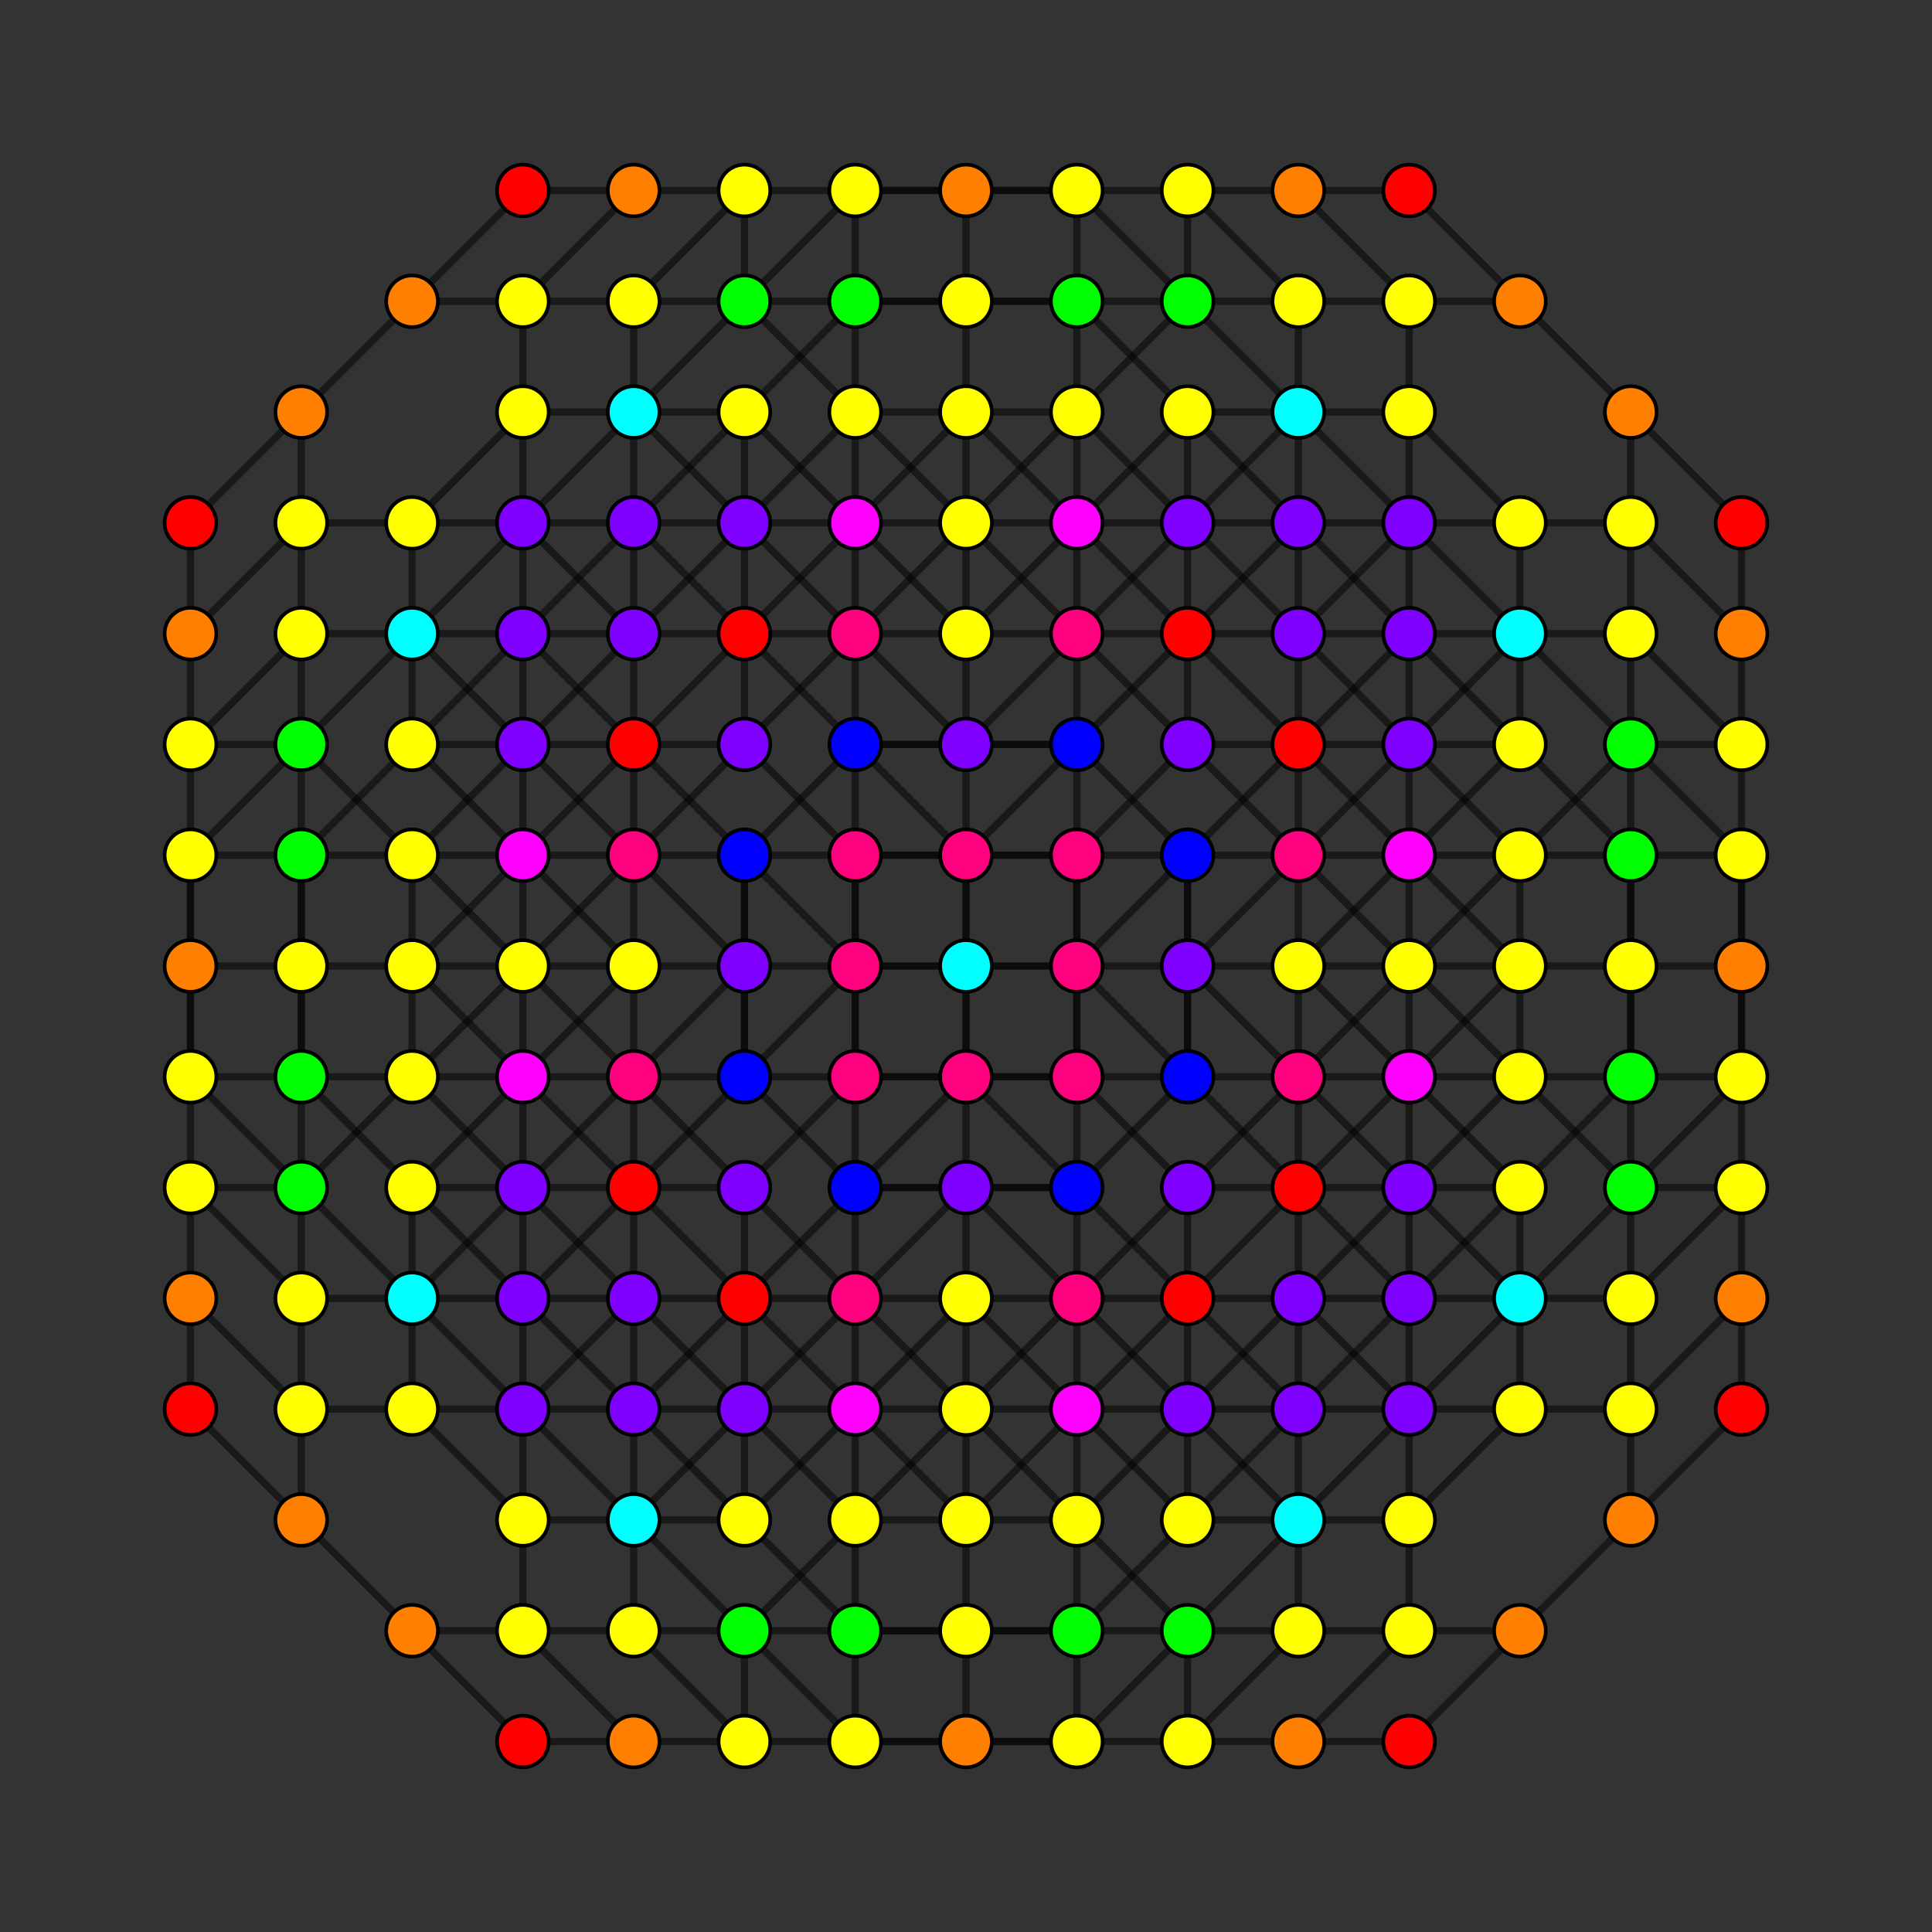 <?xml version="1.0" encoding="UTF-8" standalone="no"?>
<svg
xmlns="http://www.w3.org/2000/svg"
version="1.0"
width="1600" height="1600"
id="6-demicube_t0123_A3.svg">
<rect width="100%" height="100%" fill="#333333" stroke="none"/>
<!-- Point overlap:4 8 16 24 32 40 48 52 56 72  -->
<g style="stroke:#000000;stroke-width:6.0;stroke-opacity:0.50;">
<line x1="891.750" y1="983.500" x2="891.750" y2="983.500"/>
<line x1="891.750" y1="983.500" x2="891.750" y2="1075.251"/>
<line x1="891.750" y1="983.500" x2="983.500" y2="891.750"/>
<line x1="891.750" y1="983.500" x2="800.000" y2="891.750"/>
<line x1="891.750" y1="983.500" x2="708.250" y2="983.500"/>
<line x1="249.499" y1="341.249" x2="249.499" y2="341.249"/>
<line x1="249.499" y1="341.249" x2="249.499" y2="432.999"/>
<line x1="249.499" y1="341.249" x2="341.249" y2="249.499"/>
<line x1="249.499" y1="341.249" x2="157.748" y2="432.999"/>
<line x1="708.250" y1="983.500" x2="708.250" y2="983.500"/>
<line x1="708.250" y1="983.500" x2="708.250" y2="1075.251"/>
<line x1="708.250" y1="983.500" x2="616.500" y2="891.750"/>
<line x1="708.250" y1="983.500" x2="800.000" y2="891.750"/>
<line x1="1350.501" y1="341.249" x2="1350.501" y2="341.249"/>
<line x1="1350.501" y1="341.249" x2="1350.501" y2="432.999"/>
<line x1="1350.501" y1="341.249" x2="1258.751" y2="249.499"/>
<line x1="1350.501" y1="341.249" x2="1442.252" y2="432.999"/>
<line x1="249.499" y1="1258.751" x2="249.499" y2="1258.751"/>
<line x1="249.499" y1="1258.751" x2="249.499" y2="1167.001"/>
<line x1="249.499" y1="1258.751" x2="341.249" y2="1350.501"/>
<line x1="249.499" y1="1258.751" x2="157.748" y2="1167.001"/>
<line x1="891.750" y1="616.500" x2="891.750" y2="616.500"/>
<line x1="891.750" y1="616.500" x2="891.750" y2="524.749"/>
<line x1="891.750" y1="616.500" x2="983.500" y2="708.250"/>
<line x1="891.750" y1="616.500" x2="800.000" y2="708.250"/>
<line x1="891.750" y1="616.500" x2="708.250" y2="616.500"/>
<line x1="1350.501" y1="1258.751" x2="1350.501" y2="1258.751"/>
<line x1="1350.501" y1="1258.751" x2="1350.501" y2="1167.001"/>
<line x1="1350.501" y1="1258.751" x2="1258.751" y2="1350.501"/>
<line x1="1350.501" y1="1258.751" x2="1442.252" y2="1167.001"/>
<line x1="708.250" y1="616.500" x2="708.250" y2="616.500"/>
<line x1="708.250" y1="616.500" x2="708.250" y2="524.749"/>
<line x1="708.250" y1="616.500" x2="616.500" y2="708.250"/>
<line x1="708.250" y1="616.500" x2="800.000" y2="708.250"/>
<line x1="249.499" y1="983.500" x2="249.499" y2="983.500"/>
<line x1="249.499" y1="983.500" x2="249.499" y2="1075.251"/>
<line x1="249.499" y1="983.500" x2="341.249" y2="891.750"/>
<line x1="249.499" y1="983.500" x2="157.748" y2="891.750"/>
<line x1="891.750" y1="341.249" x2="891.750" y2="341.249"/>
<line x1="891.750" y1="341.249" x2="891.750" y2="432.999"/>
<line x1="891.750" y1="341.249" x2="983.500" y2="249.499"/>
<line x1="891.750" y1="341.249" x2="800.000" y2="432.999"/>
<line x1="891.750" y1="341.249" x2="708.250" y2="341.249"/>
<line x1="1350.501" y1="983.500" x2="1350.501" y2="983.500"/>
<line x1="1350.501" y1="983.500" x2="1350.501" y2="1075.251"/>
<line x1="1350.501" y1="983.500" x2="1258.751" y2="891.750"/>
<line x1="1350.501" y1="983.500" x2="1442.252" y2="891.750"/>
<line x1="708.250" y1="341.249" x2="708.250" y2="341.249"/>
<line x1="708.250" y1="341.249" x2="708.250" y2="432.999"/>
<line x1="708.250" y1="341.249" x2="616.500" y2="249.499"/>
<line x1="708.250" y1="341.249" x2="800.000" y2="432.999"/>
<line x1="891.750" y1="1258.751" x2="891.750" y2="1258.751"/>
<line x1="891.750" y1="1258.751" x2="891.750" y2="1167.001"/>
<line x1="891.750" y1="1258.751" x2="983.500" y2="1350.501"/>
<line x1="891.750" y1="1258.751" x2="800.000" y2="1167.001"/>
<line x1="891.750" y1="1258.751" x2="708.250" y2="1258.751"/>
<line x1="249.499" y1="616.500" x2="249.499" y2="616.500"/>
<line x1="249.499" y1="616.500" x2="249.499" y2="524.749"/>
<line x1="249.499" y1="616.500" x2="341.249" y2="708.250"/>
<line x1="249.499" y1="616.500" x2="157.748" y2="708.250"/>
<line x1="708.250" y1="1258.751" x2="708.250" y2="1258.751"/>
<line x1="708.250" y1="1258.751" x2="708.250" y2="1167.001"/>
<line x1="708.250" y1="1258.751" x2="616.500" y2="1350.501"/>
<line x1="708.250" y1="1258.751" x2="800.000" y2="1167.001"/>
<line x1="1350.501" y1="616.500" x2="1350.501" y2="616.500"/>
<line x1="1350.501" y1="616.500" x2="1350.501" y2="524.749"/>
<line x1="1350.501" y1="616.500" x2="1258.751" y2="708.250"/>
<line x1="1350.501" y1="616.500" x2="1442.252" y2="708.250"/>
<line x1="891.750" y1="1075.251" x2="891.750" y2="1167.001"/>
<line x1="891.750" y1="1075.251" x2="891.750" y2="1075.251"/>
<line x1="891.750" y1="1075.251" x2="983.500" y2="1075.251"/>
<line x1="891.750" y1="1075.251" x2="800.000" y2="983.500"/>
<line x1="891.750" y1="1075.251" x2="708.250" y2="1075.251"/>
<line x1="249.499" y1="432.999" x2="249.499" y2="524.749"/>
<line x1="249.499" y1="432.999" x2="249.499" y2="432.999"/>
<line x1="249.499" y1="432.999" x2="341.249" y2="432.999"/>
<line x1="249.499" y1="432.999" x2="157.748" y2="524.749"/>
<line x1="708.250" y1="1075.251" x2="708.250" y2="1167.001"/>
<line x1="708.250" y1="1075.251" x2="708.250" y2="1075.251"/>
<line x1="708.250" y1="1075.251" x2="616.500" y2="1075.251"/>
<line x1="708.250" y1="1075.251" x2="800.000" y2="983.500"/>
<line x1="1350.501" y1="432.999" x2="1350.501" y2="524.749"/>
<line x1="1350.501" y1="432.999" x2="1350.501" y2="432.999"/>
<line x1="1350.501" y1="432.999" x2="1258.751" y2="432.999"/>
<line x1="1350.501" y1="432.999" x2="1442.252" y2="524.749"/>
<line x1="249.499" y1="1167.001" x2="249.499" y2="1075.251"/>
<line x1="249.499" y1="1167.001" x2="249.499" y2="1167.001"/>
<line x1="249.499" y1="1167.001" x2="341.249" y2="1167.001"/>
<line x1="249.499" y1="1167.001" x2="157.748" y2="1075.251"/>
<line x1="891.750" y1="524.749" x2="891.750" y2="432.999"/>
<line x1="891.750" y1="524.749" x2="891.750" y2="524.749"/>
<line x1="891.750" y1="524.749" x2="983.500" y2="524.749"/>
<line x1="891.750" y1="524.749" x2="800.000" y2="616.500"/>
<line x1="891.750" y1="524.749" x2="708.250" y2="524.749"/>
<line x1="1350.501" y1="1167.001" x2="1350.501" y2="1075.251"/>
<line x1="1350.501" y1="1167.001" x2="1350.501" y2="1167.001"/>
<line x1="1350.501" y1="1167.001" x2="1258.751" y2="1167.001"/>
<line x1="1350.501" y1="1167.001" x2="1442.252" y2="1075.251"/>
<line x1="708.250" y1="524.749" x2="708.250" y2="432.999"/>
<line x1="708.250" y1="524.749" x2="708.250" y2="524.749"/>
<line x1="708.250" y1="524.749" x2="616.500" y2="524.749"/>
<line x1="708.250" y1="524.749" x2="800.000" y2="616.500"/>
<line x1="249.499" y1="1075.251" x2="249.499" y2="1075.251"/>
<line x1="249.499" y1="1075.251" x2="341.249" y2="1075.251"/>
<line x1="249.499" y1="1075.251" x2="157.748" y2="983.500"/>
<line x1="891.750" y1="432.999" x2="891.750" y2="432.999"/>
<line x1="891.750" y1="432.999" x2="983.500" y2="432.999"/>
<line x1="891.750" y1="432.999" x2="800.000" y2="524.749"/>
<line x1="891.750" y1="432.999" x2="708.250" y2="432.999"/>
<line x1="1350.501" y1="1075.251" x2="1350.501" y2="1075.251"/>
<line x1="1350.501" y1="1075.251" x2="1258.751" y2="1075.251"/>
<line x1="1350.501" y1="1075.251" x2="1442.252" y2="983.500"/>
<line x1="708.250" y1="432.999" x2="708.250" y2="432.999"/>
<line x1="708.250" y1="432.999" x2="616.500" y2="432.999"/>
<line x1="708.250" y1="432.999" x2="800.000" y2="524.749"/>
<line x1="891.750" y1="1167.001" x2="891.750" y2="1167.001"/>
<line x1="891.750" y1="1167.001" x2="983.500" y2="1167.001"/>
<line x1="891.750" y1="1167.001" x2="800.000" y2="1075.251"/>
<line x1="891.750" y1="1167.001" x2="708.250" y2="1167.001"/>
<line x1="249.499" y1="524.749" x2="249.499" y2="524.749"/>
<line x1="249.499" y1="524.749" x2="341.249" y2="524.749"/>
<line x1="249.499" y1="524.749" x2="157.748" y2="616.500"/>
<line x1="708.250" y1="1167.001" x2="708.250" y2="1167.001"/>
<line x1="708.250" y1="1167.001" x2="616.500" y2="1167.001"/>
<line x1="708.250" y1="1167.001" x2="800.000" y2="1075.251"/>
<line x1="1350.501" y1="524.749" x2="1350.501" y2="524.749"/>
<line x1="1350.501" y1="524.749" x2="1258.751" y2="524.749"/>
<line x1="1350.501" y1="524.749" x2="1442.252" y2="616.500"/>
<line x1="983.500" y1="891.750" x2="983.500" y2="891.750"/>
<line x1="983.500" y1="891.750" x2="1075.251" y2="891.750"/>
<line x1="983.500" y1="891.750" x2="983.500" y2="708.250"/>
<line x1="983.500" y1="891.750" x2="891.750" y2="800.000"/>
<line x1="341.249" y1="249.499" x2="341.249" y2="249.499"/>
<line x1="341.249" y1="249.499" x2="432.999" y2="249.499"/>
<line x1="341.249" y1="249.499" x2="432.999" y2="157.748"/>
<line x1="616.500" y1="891.750" x2="616.500" y2="891.750"/>
<line x1="616.500" y1="891.750" x2="524.749" y2="891.750"/>
<line x1="616.500" y1="891.750" x2="616.500" y2="708.250"/>
<line x1="616.500" y1="891.750" x2="708.250" y2="800.000"/>
<line x1="1258.751" y1="249.499" x2="1258.751" y2="249.499"/>
<line x1="1258.751" y1="249.499" x2="1167.001" y2="249.499"/>
<line x1="1258.751" y1="249.499" x2="1167.001" y2="157.748"/>
<line x1="341.249" y1="1350.501" x2="341.249" y2="1350.501"/>
<line x1="341.249" y1="1350.501" x2="432.999" y2="1350.501"/>
<line x1="341.249" y1="1350.501" x2="432.999" y2="1442.252"/>
<line x1="983.500" y1="708.250" x2="983.500" y2="708.250"/>
<line x1="983.500" y1="708.250" x2="1075.251" y2="708.250"/>
<line x1="983.500" y1="708.250" x2="891.750" y2="800.000"/>
<line x1="1258.751" y1="1350.501" x2="1258.751" y2="1350.501"/>
<line x1="1258.751" y1="1350.501" x2="1167.001" y2="1350.501"/>
<line x1="1258.751" y1="1350.501" x2="1167.001" y2="1442.252"/>
<line x1="616.500" y1="708.250" x2="616.500" y2="708.250"/>
<line x1="616.500" y1="708.250" x2="524.749" y2="708.250"/>
<line x1="616.500" y1="708.250" x2="708.250" y2="800.000"/>
<line x1="341.249" y1="891.750" x2="341.249" y2="891.750"/>
<line x1="341.249" y1="891.750" x2="432.999" y2="891.750"/>
<line x1="341.249" y1="891.750" x2="341.249" y2="708.250"/>
<line x1="341.249" y1="891.750" x2="432.999" y2="800.000"/>
<line x1="983.500" y1="249.499" x2="983.500" y2="249.499"/>
<line x1="983.500" y1="249.499" x2="1075.251" y2="249.499"/>
<line x1="983.500" y1="249.499" x2="891.750" y2="157.748"/>
<line x1="1258.751" y1="891.750" x2="1258.751" y2="891.750"/>
<line x1="1258.751" y1="891.750" x2="1167.001" y2="891.750"/>
<line x1="1258.751" y1="891.750" x2="1258.751" y2="708.250"/>
<line x1="1258.751" y1="891.750" x2="1167.001" y2="800.000"/>
<line x1="616.500" y1="249.499" x2="616.500" y2="249.499"/>
<line x1="616.500" y1="249.499" x2="524.749" y2="249.499"/>
<line x1="616.500" y1="249.499" x2="708.250" y2="157.748"/>
<line x1="983.500" y1="1350.501" x2="983.500" y2="1350.501"/>
<line x1="983.500" y1="1350.501" x2="1075.251" y2="1350.501"/>
<line x1="983.500" y1="1350.501" x2="891.750" y2="1442.252"/>
<line x1="341.249" y1="708.250" x2="341.249" y2="708.250"/>
<line x1="341.249" y1="708.250" x2="432.999" y2="708.250"/>
<line x1="341.249" y1="708.250" x2="432.999" y2="800.000"/>
<line x1="616.500" y1="1350.501" x2="616.500" y2="1350.501"/>
<line x1="616.500" y1="1350.501" x2="524.749" y2="1350.501"/>
<line x1="616.500" y1="1350.501" x2="708.250" y2="1442.252"/>
<line x1="1258.751" y1="708.250" x2="1258.751" y2="708.250"/>
<line x1="1258.751" y1="708.250" x2="1167.001" y2="708.250"/>
<line x1="1258.751" y1="708.250" x2="1167.001" y2="800.000"/>
<line x1="983.500" y1="1075.251" x2="983.500" y2="1167.001"/>
<line x1="983.500" y1="1075.251" x2="1075.251" y2="983.500"/>
<line x1="983.500" y1="1075.251" x2="1075.251" y2="1075.251"/>
<line x1="983.500" y1="1075.251" x2="983.500" y2="983.500"/>
<line x1="341.249" y1="432.999" x2="341.249" y2="524.749"/>
<line x1="341.249" y1="432.999" x2="432.999" y2="341.249"/>
<line x1="341.249" y1="432.999" x2="432.999" y2="432.999"/>
<line x1="616.500" y1="1075.251" x2="616.500" y2="1167.001"/>
<line x1="616.500" y1="1075.251" x2="524.749" y2="983.500"/>
<line x1="616.500" y1="1075.251" x2="524.749" y2="1075.251"/>
<line x1="616.500" y1="1075.251" x2="616.500" y2="983.500"/>
<line x1="1258.751" y1="432.999" x2="1258.751" y2="524.749"/>
<line x1="1258.751" y1="432.999" x2="1167.001" y2="341.249"/>
<line x1="1258.751" y1="432.999" x2="1167.001" y2="432.999"/>
<line x1="341.249" y1="1167.001" x2="341.249" y2="1075.251"/>
<line x1="341.249" y1="1167.001" x2="432.999" y2="1258.751"/>
<line x1="341.249" y1="1167.001" x2="432.999" y2="1167.001"/>
<line x1="983.500" y1="524.749" x2="983.500" y2="432.999"/>
<line x1="983.500" y1="524.749" x2="1075.251" y2="616.500"/>
<line x1="983.500" y1="524.749" x2="1075.251" y2="524.749"/>
<line x1="983.500" y1="524.749" x2="983.500" y2="616.500"/>
<line x1="1258.751" y1="1167.001" x2="1258.751" y2="1075.251"/>
<line x1="1258.751" y1="1167.001" x2="1167.001" y2="1258.751"/>
<line x1="1258.751" y1="1167.001" x2="1167.001" y2="1167.001"/>
<line x1="616.500" y1="524.749" x2="616.500" y2="432.999"/>
<line x1="616.500" y1="524.749" x2="524.749" y2="616.500"/>
<line x1="616.500" y1="524.749" x2="524.749" y2="524.749"/>
<line x1="616.500" y1="524.749" x2="616.500" y2="616.500"/>
<line x1="341.249" y1="1075.251" x2="432.999" y2="983.500"/>
<line x1="341.249" y1="1075.251" x2="432.999" y2="1075.251"/>
<line x1="341.249" y1="1075.251" x2="341.249" y2="983.500"/>
<line x1="983.500" y1="432.999" x2="1075.251" y2="341.249"/>
<line x1="983.500" y1="432.999" x2="1075.251" y2="432.999"/>
<line x1="1258.751" y1="1075.251" x2="1167.001" y2="983.500"/>
<line x1="1258.751" y1="1075.251" x2="1167.001" y2="1075.251"/>
<line x1="1258.751" y1="1075.251" x2="1258.751" y2="983.500"/>
<line x1="616.500" y1="432.999" x2="524.749" y2="341.249"/>
<line x1="616.500" y1="432.999" x2="524.749" y2="432.999"/>
<line x1="983.500" y1="1167.001" x2="1075.251" y2="1258.751"/>
<line x1="983.500" y1="1167.001" x2="1075.251" y2="1167.001"/>
<line x1="341.249" y1="524.749" x2="432.999" y2="616.500"/>
<line x1="341.249" y1="524.749" x2="432.999" y2="524.749"/>
<line x1="341.249" y1="524.749" x2="341.249" y2="616.500"/>
<line x1="616.500" y1="1167.001" x2="524.749" y2="1258.751"/>
<line x1="616.500" y1="1167.001" x2="524.749" y2="1167.001"/>
<line x1="1258.751" y1="524.749" x2="1167.001" y2="616.500"/>
<line x1="1258.751" y1="524.749" x2="1167.001" y2="524.749"/>
<line x1="1258.751" y1="524.749" x2="1258.751" y2="616.500"/>
<line x1="1075.251" y1="891.750" x2="1167.001" y2="891.750"/>
<line x1="1075.251" y1="891.750" x2="1075.251" y2="891.750"/>
<line x1="1075.251" y1="891.750" x2="1075.251" y2="983.500"/>
<line x1="1075.251" y1="891.750" x2="1075.251" y2="708.250"/>
<line x1="1075.251" y1="891.750" x2="983.500" y2="800.000"/>
<line x1="432.999" y1="249.499" x2="524.749" y2="249.499"/>
<line x1="432.999" y1="249.499" x2="432.999" y2="249.499"/>
<line x1="432.999" y1="249.499" x2="432.999" y2="341.249"/>
<line x1="432.999" y1="249.499" x2="524.749" y2="157.748"/>
<line x1="524.749" y1="891.750" x2="432.999" y2="891.750"/>
<line x1="524.749" y1="891.750" x2="524.749" y2="891.750"/>
<line x1="524.749" y1="891.750" x2="524.749" y2="983.500"/>
<line x1="524.749" y1="891.750" x2="524.749" y2="708.250"/>
<line x1="524.749" y1="891.750" x2="616.500" y2="800.000"/>
<line x1="1167.001" y1="249.499" x2="1075.251" y2="249.499"/>
<line x1="1167.001" y1="249.499" x2="1167.001" y2="249.499"/>
<line x1="1167.001" y1="249.499" x2="1167.001" y2="341.249"/>
<line x1="1167.001" y1="249.499" x2="1075.251" y2="157.748"/>
<line x1="432.999" y1="1350.501" x2="524.749" y2="1350.501"/>
<line x1="432.999" y1="1350.501" x2="432.999" y2="1350.501"/>
<line x1="432.999" y1="1350.501" x2="432.999" y2="1258.751"/>
<line x1="432.999" y1="1350.501" x2="524.749" y2="1442.252"/>
<line x1="1075.251" y1="708.250" x2="1167.001" y2="708.250"/>
<line x1="1075.251" y1="708.250" x2="1075.251" y2="708.250"/>
<line x1="1075.251" y1="708.250" x2="1075.251" y2="616.500"/>
<line x1="1075.251" y1="708.250" x2="983.500" y2="800.000"/>
<line x1="1167.001" y1="1350.501" x2="1075.251" y2="1350.501"/>
<line x1="1167.001" y1="1350.501" x2="1167.001" y2="1350.501"/>
<line x1="1167.001" y1="1350.501" x2="1167.001" y2="1258.751"/>
<line x1="1167.001" y1="1350.501" x2="1075.251" y2="1442.252"/>
<line x1="524.749" y1="708.250" x2="432.999" y2="708.250"/>
<line x1="524.749" y1="708.250" x2="524.749" y2="708.250"/>
<line x1="524.749" y1="708.250" x2="524.749" y2="616.500"/>
<line x1="524.749" y1="708.250" x2="616.500" y2="800.000"/>
<line x1="432.999" y1="891.750" x2="432.999" y2="891.750"/>
<line x1="432.999" y1="891.750" x2="432.999" y2="983.500"/>
<line x1="432.999" y1="891.750" x2="432.999" y2="708.250"/>
<line x1="432.999" y1="891.750" x2="524.749" y2="800.000"/>
<line x1="1075.251" y1="249.499" x2="1075.251" y2="249.499"/>
<line x1="1075.251" y1="249.499" x2="1075.251" y2="341.249"/>
<line x1="1075.251" y1="249.499" x2="983.500" y2="157.748"/>
<line x1="1167.001" y1="891.750" x2="1167.001" y2="891.750"/>
<line x1="1167.001" y1="891.750" x2="1167.001" y2="983.500"/>
<line x1="1167.001" y1="891.750" x2="1167.001" y2="708.250"/>
<line x1="1167.001" y1="891.750" x2="1075.251" y2="800.000"/>
<line x1="524.749" y1="249.499" x2="524.749" y2="249.499"/>
<line x1="524.749" y1="249.499" x2="524.749" y2="341.249"/>
<line x1="524.749" y1="249.499" x2="616.500" y2="157.748"/>
<line x1="1075.251" y1="1350.501" x2="1075.251" y2="1350.501"/>
<line x1="1075.251" y1="1350.501" x2="1075.251" y2="1258.751"/>
<line x1="1075.251" y1="1350.501" x2="983.500" y2="1442.252"/>
<line x1="432.999" y1="708.250" x2="432.999" y2="708.250"/>
<line x1="432.999" y1="708.250" x2="432.999" y2="616.500"/>
<line x1="432.999" y1="708.250" x2="524.749" y2="800.000"/>
<line x1="524.749" y1="1350.501" x2="524.749" y2="1350.501"/>
<line x1="524.749" y1="1350.501" x2="524.749" y2="1258.751"/>
<line x1="524.749" y1="1350.501" x2="616.500" y2="1442.252"/>
<line x1="1167.001" y1="708.250" x2="1167.001" y2="708.250"/>
<line x1="1167.001" y1="708.250" x2="1167.001" y2="616.500"/>
<line x1="1167.001" y1="708.250" x2="1075.251" y2="800.000"/>
<line x1="1075.251" y1="983.500" x2="1167.001" y2="983.500"/>
<line x1="1075.251" y1="983.500" x2="1075.251" y2="1075.251"/>
<line x1="1075.251" y1="983.500" x2="983.500" y2="983.500"/>
<line x1="432.999" y1="341.249" x2="524.749" y2="341.249"/>
<line x1="432.999" y1="341.249" x2="432.999" y2="432.999"/>
<line x1="524.749" y1="983.500" x2="432.999" y2="983.500"/>
<line x1="524.749" y1="983.500" x2="524.749" y2="1075.251"/>
<line x1="524.749" y1="983.500" x2="616.500" y2="983.500"/>
<line x1="1167.001" y1="341.249" x2="1075.251" y2="341.249"/>
<line x1="1167.001" y1="341.249" x2="1167.001" y2="432.999"/>
<line x1="432.999" y1="1258.751" x2="524.749" y2="1258.751"/>
<line x1="432.999" y1="1258.751" x2="432.999" y2="1167.001"/>
<line x1="1075.251" y1="616.500" x2="1167.001" y2="616.500"/>
<line x1="1075.251" y1="616.500" x2="1075.251" y2="524.749"/>
<line x1="1075.251" y1="616.500" x2="983.500" y2="616.500"/>
<line x1="1167.001" y1="1258.751" x2="1075.251" y2="1258.751"/>
<line x1="1167.001" y1="1258.751" x2="1167.001" y2="1167.001"/>
<line x1="524.749" y1="616.500" x2="432.999" y2="616.500"/>
<line x1="524.749" y1="616.500" x2="524.749" y2="524.749"/>
<line x1="524.749" y1="616.500" x2="616.500" y2="616.500"/>
<line x1="432.999" y1="983.500" x2="432.999" y2="1075.251"/>
<line x1="1075.251" y1="341.249" x2="1075.251" y2="432.999"/>
<line x1="1075.251" y1="341.249" x2="983.500" y2="341.249"/>
<line x1="1167.001" y1="983.500" x2="1167.001" y2="1075.251"/>
<line x1="524.749" y1="341.249" x2="524.749" y2="432.999"/>
<line x1="524.749" y1="341.249" x2="616.500" y2="341.249"/>
<line x1="1075.251" y1="1258.751" x2="1075.251" y2="1167.001"/>
<line x1="1075.251" y1="1258.751" x2="983.500" y2="1258.751"/>
<line x1="432.999" y1="616.500" x2="432.999" y2="524.749"/>
<line x1="524.749" y1="1258.751" x2="524.749" y2="1167.001"/>
<line x1="524.749" y1="1258.751" x2="616.500" y2="1258.751"/>
<line x1="1167.001" y1="616.500" x2="1167.001" y2="524.749"/>
<line x1="1075.251" y1="1075.251" x2="1167.001" y2="1167.001"/>
<line x1="1075.251" y1="1075.251" x2="1075.251" y2="1075.251"/>
<line x1="432.999" y1="432.999" x2="524.749" y2="524.749"/>
<line x1="432.999" y1="432.999" x2="432.999" y2="432.999"/>
<line x1="432.999" y1="432.999" x2="432.999" y2="524.749"/>
<line x1="432.999" y1="432.999" x2="524.749" y2="432.999"/>
<line x1="524.749" y1="1075.251" x2="432.999" y2="1167.001"/>
<line x1="524.749" y1="1075.251" x2="524.749" y2="1075.251"/>
<line x1="1167.001" y1="432.999" x2="1075.251" y2="524.749"/>
<line x1="1167.001" y1="432.999" x2="1167.001" y2="432.999"/>
<line x1="1167.001" y1="432.999" x2="1167.001" y2="524.749"/>
<line x1="1167.001" y1="432.999" x2="1075.251" y2="432.999"/>
<line x1="432.999" y1="1167.001" x2="432.999" y2="1167.001"/>
<line x1="432.999" y1="1167.001" x2="432.999" y2="1075.251"/>
<line x1="432.999" y1="1167.001" x2="524.749" y2="1167.001"/>
<line x1="1075.251" y1="524.749" x2="1075.251" y2="524.749"/>
<line x1="1167.001" y1="1167.001" x2="1167.001" y2="1167.001"/>
<line x1="1167.001" y1="1167.001" x2="1167.001" y2="1075.251"/>
<line x1="1167.001" y1="1167.001" x2="1075.251" y2="1167.001"/>
<line x1="524.749" y1="524.749" x2="524.749" y2="524.749"/>
<line x1="432.999" y1="1075.251" x2="524.749" y2="1167.001"/>
<line x1="432.999" y1="1075.251" x2="432.999" y2="1075.251"/>
<line x1="432.999" y1="1075.251" x2="524.749" y2="1075.251"/>
<line x1="1075.251" y1="432.999" x2="1167.001" y2="524.749"/>
<line x1="1075.251" y1="432.999" x2="1075.251" y2="432.999"/>
<line x1="1075.251" y1="432.999" x2="1075.251" y2="524.749"/>
<line x1="1167.001" y1="1075.251" x2="1075.251" y2="1167.001"/>
<line x1="1167.001" y1="1075.251" x2="1167.001" y2="1075.251"/>
<line x1="1167.001" y1="1075.251" x2="1075.251" y2="1075.251"/>
<line x1="524.749" y1="432.999" x2="432.999" y2="524.749"/>
<line x1="524.749" y1="432.999" x2="524.749" y2="432.999"/>
<line x1="524.749" y1="432.999" x2="524.749" y2="524.749"/>
<line x1="1075.251" y1="1167.001" x2="1075.251" y2="1167.001"/>
<line x1="1075.251" y1="1167.001" x2="1075.251" y2="1075.251"/>
<line x1="432.999" y1="524.749" x2="432.999" y2="524.749"/>
<line x1="432.999" y1="524.749" x2="524.749" y2="524.749"/>
<line x1="524.749" y1="1167.001" x2="524.749" y2="1167.001"/>
<line x1="524.749" y1="1167.001" x2="524.749" y2="1075.251"/>
<line x1="1167.001" y1="524.749" x2="1167.001" y2="524.749"/>
<line x1="1167.001" y1="524.749" x2="1075.251" y2="524.749"/>
<line x1="800.000" y1="891.750" x2="800.000" y2="891.750"/>
<line x1="800.000" y1="891.750" x2="800.000" y2="983.500"/>
<line x1="800.000" y1="891.750" x2="800.000" y2="708.250"/>
<line x1="157.748" y1="432.999" x2="157.748" y2="432.999"/>
<line x1="157.748" y1="432.999" x2="157.748" y2="524.749"/>
<line x1="1442.252" y1="432.999" x2="1442.252" y2="432.999"/>
<line x1="1442.252" y1="432.999" x2="1442.252" y2="524.749"/>
<line x1="157.748" y1="1167.001" x2="157.748" y2="1167.001"/>
<line x1="157.748" y1="1167.001" x2="157.748" y2="1075.251"/>
<line x1="800.000" y1="708.250" x2="800.000" y2="708.250"/>
<line x1="800.000" y1="708.250" x2="800.000" y2="616.500"/>
<line x1="1442.252" y1="1167.001" x2="1442.252" y2="1167.001"/>
<line x1="1442.252" y1="1167.001" x2="1442.252" y2="1075.251"/>
<line x1="157.748" y1="891.750" x2="157.748" y2="891.750"/>
<line x1="157.748" y1="891.750" x2="157.748" y2="983.500"/>
<line x1="157.748" y1="891.750" x2="157.748" y2="708.250"/>
<line x1="800.000" y1="432.999" x2="800.000" y2="432.999"/>
<line x1="800.000" y1="432.999" x2="800.000" y2="524.749"/>
<line x1="1442.252" y1="891.750" x2="1442.252" y2="891.750"/>
<line x1="1442.252" y1="891.750" x2="1442.252" y2="983.500"/>
<line x1="1442.252" y1="891.750" x2="1442.252" y2="708.250"/>
<line x1="800.000" y1="1167.001" x2="800.000" y2="1167.001"/>
<line x1="800.000" y1="1167.001" x2="800.000" y2="1075.251"/>
<line x1="157.748" y1="708.250" x2="157.748" y2="708.250"/>
<line x1="157.748" y1="708.250" x2="157.748" y2="616.500"/>
<line x1="1442.252" y1="708.250" x2="1442.252" y2="708.250"/>
<line x1="1442.252" y1="708.250" x2="1442.252" y2="616.500"/>
<line x1="800.000" y1="983.500" x2="800.000" y2="1075.251"/>
<line x1="800.000" y1="983.500" x2="800.000" y2="983.500"/>
<line x1="157.748" y1="524.749" x2="157.748" y2="616.500"/>
<line x1="157.748" y1="524.749" x2="157.748" y2="524.749"/>
<line x1="1442.252" y1="524.749" x2="1442.252" y2="616.500"/>
<line x1="1442.252" y1="524.749" x2="1442.252" y2="524.749"/>
<line x1="157.748" y1="1075.251" x2="157.748" y2="983.500"/>
<line x1="157.748" y1="1075.251" x2="157.748" y2="1075.251"/>
<line x1="800.000" y1="616.500" x2="800.000" y2="524.749"/>
<line x1="800.000" y1="616.500" x2="800.000" y2="616.500"/>
<line x1="1442.252" y1="1075.251" x2="1442.252" y2="983.500"/>
<line x1="1442.252" y1="1075.251" x2="1442.252" y2="1075.251"/>
<line x1="157.748" y1="983.500" x2="157.748" y2="983.500"/>
<line x1="800.000" y1="524.749" x2="800.000" y2="524.749"/>
<line x1="1442.252" y1="983.500" x2="1442.252" y2="983.500"/>
<line x1="800.000" y1="1075.251" x2="800.000" y2="1075.251"/>
<line x1="157.748" y1="616.500" x2="157.748" y2="616.500"/>
<line x1="1442.252" y1="616.500" x2="1442.252" y2="616.500"/>
<line x1="983.500" y1="983.500" x2="1075.251" y2="891.750"/>
<line x1="983.500" y1="983.500" x2="891.750" y2="891.750"/>
<line x1="983.500" y1="983.500" x2="891.750" y2="1075.251"/>
<line x1="341.249" y1="524.749" x2="432.999" y2="432.999"/>
<line x1="341.249" y1="524.749" x2="249.499" y2="616.500"/>
<line x1="616.500" y1="983.500" x2="524.749" y2="891.750"/>
<line x1="616.500" y1="983.500" x2="708.250" y2="891.750"/>
<line x1="616.500" y1="983.500" x2="708.250" y2="1075.251"/>
<line x1="1258.751" y1="524.749" x2="1167.001" y2="432.999"/>
<line x1="1258.751" y1="524.749" x2="1350.501" y2="616.500"/>
<line x1="341.249" y1="1075.251" x2="432.999" y2="1167.001"/>
<line x1="341.249" y1="1075.251" x2="249.499" y2="983.500"/>
<line x1="983.500" y1="616.500" x2="1075.251" y2="708.250"/>
<line x1="983.500" y1="616.500" x2="891.750" y2="708.250"/>
<line x1="983.500" y1="616.500" x2="891.750" y2="524.749"/>
<line x1="1258.751" y1="1075.251" x2="1167.001" y2="1167.001"/>
<line x1="1258.751" y1="1075.251" x2="1350.501" y2="983.500"/>
<line x1="616.500" y1="616.500" x2="524.749" y2="708.250"/>
<line x1="616.500" y1="616.500" x2="708.250" y2="708.250"/>
<line x1="616.500" y1="616.500" x2="708.250" y2="524.749"/>
<line x1="341.249" y1="983.500" x2="432.999" y2="891.750"/>
<line x1="341.249" y1="983.500" x2="432.999" y2="983.500"/>
<line x1="341.249" y1="983.500" x2="249.499" y2="891.750"/>
<line x1="341.249" y1="983.500" x2="432.999" y2="1075.251"/>
<line x1="983.500" y1="524.749" x2="1075.251" y2="432.999"/>
<line x1="983.500" y1="524.749" x2="891.750" y2="616.500"/>
<line x1="983.500" y1="524.749" x2="891.750" y2="432.999"/>
<line x1="1258.751" y1="983.500" x2="1167.001" y2="891.750"/>
<line x1="1258.751" y1="983.500" x2="1167.001" y2="983.500"/>
<line x1="1258.751" y1="983.500" x2="1350.501" y2="891.750"/>
<line x1="1258.751" y1="983.500" x2="1167.001" y2="1075.251"/>
<line x1="616.500" y1="524.749" x2="524.749" y2="432.999"/>
<line x1="616.500" y1="524.749" x2="708.250" y2="616.500"/>
<line x1="616.500" y1="524.749" x2="708.250" y2="432.999"/>
<line x1="983.500" y1="1075.251" x2="1075.251" y2="1167.001"/>
<line x1="983.500" y1="1075.251" x2="891.750" y2="983.500"/>
<line x1="983.500" y1="1075.251" x2="891.750" y2="1167.001"/>
<line x1="341.249" y1="616.500" x2="432.999" y2="708.250"/>
<line x1="341.249" y1="616.500" x2="432.999" y2="616.500"/>
<line x1="341.249" y1="616.500" x2="249.499" y2="708.250"/>
<line x1="341.249" y1="616.500" x2="432.999" y2="524.749"/>
<line x1="616.500" y1="1075.251" x2="524.749" y2="1167.001"/>
<line x1="616.500" y1="1075.251" x2="708.250" y2="983.500"/>
<line x1="616.500" y1="1075.251" x2="708.250" y2="1167.001"/>
<line x1="1258.751" y1="616.500" x2="1167.001" y2="708.250"/>
<line x1="1258.751" y1="616.500" x2="1167.001" y2="616.500"/>
<line x1="1258.751" y1="616.500" x2="1350.501" y2="708.250"/>
<line x1="1258.751" y1="616.500" x2="1167.001" y2="524.749"/>
<line x1="432.999" y1="432.999" x2="524.749" y2="341.249"/>
<line x1="1167.001" y1="432.999" x2="1075.251" y2="341.249"/>
<line x1="432.999" y1="1167.001" x2="524.749" y2="1258.751"/>
<line x1="1167.001" y1="1167.001" x2="1075.251" y2="1258.751"/>
<line x1="432.999" y1="891.750" x2="524.749" y2="983.500"/>
<line x1="1075.251" y1="432.999" x2="983.500" y2="341.249"/>
<line x1="1167.001" y1="891.750" x2="1075.251" y2="983.500"/>
<line x1="524.749" y1="432.999" x2="616.500" y2="341.249"/>
<line x1="1075.251" y1="1167.001" x2="983.500" y2="1258.751"/>
<line x1="432.999" y1="708.250" x2="524.749" y2="616.500"/>
<line x1="524.749" y1="1167.001" x2="616.500" y2="1258.751"/>
<line x1="1167.001" y1="708.250" x2="1075.251" y2="616.500"/>
<line x1="1075.251" y1="983.500" x2="1167.001" y2="1075.251"/>
<line x1="432.999" y1="524.749" x2="524.749" y2="616.500"/>
<line x1="524.749" y1="983.500" x2="432.999" y2="1075.251"/>
<line x1="1167.001" y1="524.749" x2="1075.251" y2="616.500"/>
<line x1="432.999" y1="983.500" x2="524.749" y2="1075.251"/>
<line x1="1075.251" y1="524.749" x2="1167.001" y2="616.500"/>
<line x1="1075.251" y1="524.749" x2="983.500" y2="432.999"/>
<line x1="1167.001" y1="983.500" x2="1075.251" y2="1075.251"/>
<line x1="524.749" y1="524.749" x2="432.999" y2="616.500"/>
<line x1="524.749" y1="524.749" x2="616.500" y2="432.999"/>
<line x1="1075.251" y1="1075.251" x2="983.500" y2="1167.001"/>
<line x1="524.749" y1="1075.251" x2="616.500" y2="1167.001"/>
<line x1="800.000" y1="891.750" x2="891.750" y2="891.750"/>
<line x1="800.000" y1="891.750" x2="800.000" y2="800.000"/>
<line x1="800.000" y1="891.750" x2="708.250" y2="891.750"/>
<line x1="157.748" y1="616.500" x2="249.499" y2="616.500"/>
<line x1="1442.252" y1="616.500" x2="1350.501" y2="616.500"/>
<line x1="157.748" y1="983.500" x2="249.499" y2="983.500"/>
<line x1="800.000" y1="708.250" x2="891.750" y2="708.250"/>
<line x1="800.000" y1="708.250" x2="800.000" y2="800.000"/>
<line x1="800.000" y1="708.250" x2="708.250" y2="708.250"/>
<line x1="1442.252" y1="983.500" x2="1350.501" y2="983.500"/>
<line x1="157.748" y1="891.750" x2="249.499" y2="891.750"/>
<line x1="157.748" y1="891.750" x2="157.748" y2="800.000"/>
<line x1="800.000" y1="616.500" x2="891.750" y2="616.500"/>
<line x1="800.000" y1="616.500" x2="708.250" y2="616.500"/>
<line x1="1442.252" y1="891.750" x2="1350.501" y2="891.750"/>
<line x1="1442.252" y1="891.750" x2="1442.252" y2="800.000"/>
<line x1="800.000" y1="983.500" x2="891.750" y2="983.500"/>
<line x1="800.000" y1="983.500" x2="708.250" y2="983.500"/>
<line x1="157.748" y1="708.250" x2="249.499" y2="708.250"/>
<line x1="157.748" y1="708.250" x2="157.748" y2="800.000"/>
<line x1="1442.252" y1="708.250" x2="1350.501" y2="708.250"/>
<line x1="1442.252" y1="708.250" x2="1442.252" y2="800.000"/>
<line x1="891.750" y1="891.750" x2="891.750" y2="983.500"/>
<line x1="891.750" y1="891.750" x2="891.750" y2="708.250"/>
<line x1="891.750" y1="891.750" x2="891.750" y2="800.000"/>
<line x1="891.750" y1="891.750" x2="708.250" y2="891.750"/>
<line x1="249.499" y1="616.500" x2="249.499" y2="708.250"/>
<line x1="708.250" y1="891.750" x2="708.250" y2="983.500"/>
<line x1="708.250" y1="891.750" x2="708.250" y2="708.250"/>
<line x1="708.250" y1="891.750" x2="708.250" y2="800.000"/>
<line x1="1350.501" y1="616.500" x2="1350.501" y2="708.250"/>
<line x1="249.499" y1="983.500" x2="249.499" y2="891.750"/>
<line x1="891.750" y1="708.250" x2="891.750" y2="616.500"/>
<line x1="891.750" y1="708.250" x2="891.750" y2="800.000"/>
<line x1="891.750" y1="708.250" x2="708.250" y2="708.250"/>
<line x1="1350.501" y1="983.500" x2="1350.501" y2="891.750"/>
<line x1="708.250" y1="708.250" x2="708.250" y2="616.500"/>
<line x1="708.250" y1="708.250" x2="708.250" y2="800.000"/>
<line x1="249.499" y1="891.750" x2="249.499" y2="708.250"/>
<line x1="249.499" y1="891.750" x2="249.499" y2="800.000"/>
<line x1="249.499" y1="891.750" x2="249.499" y2="891.750"/>
<line x1="1350.501" y1="891.750" x2="1350.501" y2="708.250"/>
<line x1="1350.501" y1="891.750" x2="1350.501" y2="800.000"/>
<line x1="1350.501" y1="891.750" x2="1350.501" y2="891.750"/>
<line x1="249.499" y1="708.250" x2="249.499" y2="800.000"/>
<line x1="249.499" y1="708.250" x2="249.499" y2="708.250"/>
<line x1="1350.501" y1="708.250" x2="1350.501" y2="800.000"/>
<line x1="1350.501" y1="708.250" x2="1350.501" y2="708.250"/>
<line x1="1075.251" y1="891.750" x2="1167.001" y2="983.500"/>
<line x1="432.999" y1="616.500" x2="524.749" y2="708.250"/>
<line x1="432.999" y1="616.500" x2="432.999" y2="616.500"/>
<line x1="432.999" y1="616.500" x2="341.249" y2="708.250"/>
<line x1="524.749" y1="891.750" x2="432.999" y2="983.500"/>
<line x1="1167.001" y1="616.500" x2="1075.251" y2="708.250"/>
<line x1="1167.001" y1="616.500" x2="1167.001" y2="616.500"/>
<line x1="1167.001" y1="616.500" x2="1258.751" y2="708.250"/>
<line x1="432.999" y1="983.500" x2="432.999" y2="983.500"/>
<line x1="432.999" y1="983.500" x2="341.249" y2="891.750"/>
<line x1="1167.001" y1="983.500" x2="1167.001" y2="983.500"/>
<line x1="1167.001" y1="983.500" x2="1258.751" y2="891.750"/>
<line x1="432.999" y1="891.750" x2="341.249" y2="800.000"/>
<line x1="1075.251" y1="616.500" x2="1075.251" y2="616.500"/>
<line x1="1075.251" y1="616.500" x2="983.500" y2="708.250"/>
<line x1="1167.001" y1="891.750" x2="1258.751" y2="800.000"/>
<line x1="524.749" y1="616.500" x2="524.749" y2="616.500"/>
<line x1="524.749" y1="616.500" x2="616.500" y2="708.250"/>
<line x1="1075.251" y1="983.500" x2="1075.251" y2="983.500"/>
<line x1="1075.251" y1="983.500" x2="983.500" y2="891.750"/>
<line x1="432.999" y1="708.250" x2="341.249" y2="800.000"/>
<line x1="524.749" y1="983.500" x2="524.749" y2="983.500"/>
<line x1="524.749" y1="983.500" x2="616.500" y2="891.750"/>
<line x1="1167.001" y1="708.250" x2="1258.751" y2="800.000"/>
<line x1="800.000" y1="800.000" x2="800.000" y2="800.000"/>
<line x1="800.000" y1="800.000" x2="891.750" y2="800.000"/>
<line x1="800.000" y1="800.000" x2="708.250" y2="800.000"/>
<line x1="157.748" y1="800.000" x2="157.748" y2="800.000"/>
<line x1="157.748" y1="800.000" x2="249.499" y2="800.000"/>
<line x1="1442.252" y1="800.000" x2="1442.252" y2="800.000"/>
<line x1="1442.252" y1="800.000" x2="1350.501" y2="800.000"/>
<line x1="891.750" y1="800.000" x2="891.750" y2="800.000"/>
<line x1="891.750" y1="800.000" x2="983.500" y2="800.000"/>
<line x1="891.750" y1="800.000" x2="708.250" y2="800.000"/>
<line x1="249.499" y1="708.250" x2="341.249" y2="708.250"/>
<line x1="708.250" y1="800.000" x2="708.250" y2="800.000"/>
<line x1="708.250" y1="800.000" x2="616.500" y2="800.000"/>
<line x1="1350.501" y1="708.250" x2="1258.751" y2="708.250"/>
<line x1="249.499" y1="891.750" x2="341.249" y2="891.750"/>
<line x1="1350.501" y1="891.750" x2="1258.751" y2="891.750"/>
<line x1="249.499" y1="800.000" x2="249.499" y2="800.000"/>
<line x1="249.499" y1="800.000" x2="341.249" y2="800.000"/>
<line x1="891.750" y1="708.250" x2="983.500" y2="708.250"/>
<line x1="1350.501" y1="800.000" x2="1350.501" y2="800.000"/>
<line x1="1350.501" y1="800.000" x2="1258.751" y2="800.000"/>
<line x1="708.250" y1="708.250" x2="616.500" y2="708.250"/>
<line x1="891.750" y1="891.750" x2="983.500" y2="891.750"/>
<line x1="708.250" y1="891.750" x2="616.500" y2="891.750"/>
<line x1="983.500" y1="800.000" x2="983.500" y2="800.000"/>
<line x1="616.500" y1="800.000" x2="616.500" y2="800.000"/>
<line x1="341.249" y1="800.000" x2="341.249" y2="800.000"/>
<line x1="341.249" y1="800.000" x2="432.999" y2="800.000"/>
<line x1="1258.751" y1="800.000" x2="1258.751" y2="800.000"/>
<line x1="1258.751" y1="800.000" x2="1167.001" y2="800.000"/>
<line x1="432.999" y1="157.748" x2="432.999" y2="157.748"/>
<line x1="432.999" y1="157.748" x2="524.749" y2="157.748"/>
<line x1="1167.001" y1="157.748" x2="1167.001" y2="157.748"/>
<line x1="1167.001" y1="157.748" x2="1075.251" y2="157.748"/>
<line x1="432.999" y1="1442.252" x2="432.999" y2="1442.252"/>
<line x1="432.999" y1="1442.252" x2="524.749" y2="1442.252"/>
<line x1="1167.001" y1="1442.252" x2="1167.001" y2="1442.252"/>
<line x1="1167.001" y1="1442.252" x2="1075.251" y2="1442.252"/>
<line x1="432.999" y1="800.000" x2="432.999" y2="800.000"/>
<line x1="432.999" y1="800.000" x2="524.749" y2="800.000"/>
<line x1="891.750" y1="157.748" x2="891.750" y2="157.748"/>
<line x1="891.750" y1="157.748" x2="983.500" y2="157.748"/>
<line x1="891.750" y1="157.748" x2="708.250" y2="157.748"/>
<line x1="1167.001" y1="800.000" x2="1167.001" y2="800.000"/>
<line x1="1167.001" y1="800.000" x2="1075.251" y2="800.000"/>
<line x1="708.250" y1="157.748" x2="708.250" y2="157.748"/>
<line x1="708.250" y1="157.748" x2="616.500" y2="157.748"/>
<line x1="891.750" y1="1442.252" x2="891.750" y2="1442.252"/>
<line x1="891.750" y1="1442.252" x2="983.500" y2="1442.252"/>
<line x1="891.750" y1="1442.252" x2="708.250" y2="1442.252"/>
<line x1="708.250" y1="1442.252" x2="708.250" y2="1442.252"/>
<line x1="708.250" y1="1442.252" x2="616.500" y2="1442.252"/>
<line x1="891.750" y1="432.999" x2="983.500" y2="341.249"/>
<line x1="708.250" y1="432.999" x2="616.500" y2="341.249"/>
<line x1="891.750" y1="1167.001" x2="983.500" y2="1258.751"/>
<line x1="708.250" y1="1167.001" x2="616.500" y2="1258.751"/>
<line x1="983.500" y1="800.000" x2="1075.251" y2="800.000"/>
<line x1="524.749" y1="157.748" x2="616.500" y2="157.748"/>
<line x1="524.749" y1="157.748" x2="524.749" y2="157.748"/>
<line x1="616.500" y1="800.000" x2="524.749" y2="800.000"/>
<line x1="1075.251" y1="157.748" x2="983.500" y2="157.748"/>
<line x1="1075.251" y1="157.748" x2="1075.251" y2="157.748"/>
<line x1="524.749" y1="1442.252" x2="616.500" y2="1442.252"/>
<line x1="524.749" y1="1442.252" x2="524.749" y2="1442.252"/>
<line x1="1075.251" y1="1442.252" x2="983.500" y2="1442.252"/>
<line x1="1075.251" y1="1442.252" x2="1075.251" y2="1442.252"/>
<line x1="524.749" y1="800.000" x2="524.749" y2="800.000"/>
<line x1="983.500" y1="157.748" x2="983.500" y2="157.748"/>
<line x1="1075.251" y1="800.000" x2="1075.251" y2="800.000"/>
<line x1="616.500" y1="157.748" x2="616.500" y2="157.748"/>
<line x1="983.500" y1="1442.252" x2="983.500" y2="1442.252"/>
<line x1="616.500" y1="1442.252" x2="616.500" y2="1442.252"/>
<line x1="524.749" y1="341.249" x2="616.500" y2="249.499"/>
<line x1="1075.251" y1="341.249" x2="983.500" y2="249.499"/>
<line x1="524.749" y1="1258.751" x2="616.500" y2="1350.501"/>
<line x1="1075.251" y1="1258.751" x2="983.500" y2="1350.501"/>
<line x1="983.500" y1="341.249" x2="983.500" y2="432.999"/>
<line x1="983.500" y1="341.249" x2="891.750" y2="249.499"/>
<line x1="616.500" y1="341.249" x2="616.500" y2="432.999"/>
<line x1="616.500" y1="341.249" x2="708.250" y2="249.499"/>
<line x1="983.500" y1="1258.751" x2="983.500" y2="1167.001"/>
<line x1="983.500" y1="1258.751" x2="891.750" y2="1350.501"/>
<line x1="616.500" y1="1258.751" x2="616.500" y2="1167.001"/>
<line x1="616.500" y1="1258.751" x2="708.250" y2="1350.501"/>
<line x1="524.749" y1="891.750" x2="432.999" y2="800.000"/>
<line x1="983.500" y1="616.500" x2="983.500" y2="616.500"/>
<line x1="1075.251" y1="891.750" x2="1167.001" y2="800.000"/>
<line x1="616.500" y1="616.500" x2="616.500" y2="616.500"/>
<line x1="983.500" y1="983.500" x2="983.500" y2="983.500"/>
<line x1="524.749" y1="708.250" x2="432.999" y2="800.000"/>
<line x1="616.500" y1="983.500" x2="616.500" y2="983.500"/>
<line x1="1075.251" y1="708.250" x2="1167.001" y2="800.000"/>
<line x1="616.500" y1="157.748" x2="616.500" y2="249.499"/>
<line x1="983.500" y1="157.748" x2="983.500" y2="249.499"/>
<line x1="616.500" y1="1442.252" x2="616.500" y2="1350.501"/>
<line x1="983.500" y1="1442.252" x2="983.500" y2="1350.501"/>
<line x1="616.500" y1="800.000" x2="616.500" y2="891.750"/>
<line x1="616.500" y1="800.000" x2="616.500" y2="708.250"/>
<line x1="891.750" y1="157.748" x2="891.750" y2="249.499"/>
<line x1="891.750" y1="157.748" x2="800.000" y2="157.748"/>
<line x1="983.500" y1="800.000" x2="983.500" y2="891.750"/>
<line x1="983.500" y1="800.000" x2="983.500" y2="708.250"/>
<line x1="708.250" y1="157.748" x2="708.250" y2="249.499"/>
<line x1="708.250" y1="157.748" x2="800.000" y2="157.748"/>
<line x1="891.750" y1="1442.252" x2="891.750" y2="1350.501"/>
<line x1="891.750" y1="1442.252" x2="800.000" y2="1442.252"/>
<line x1="708.250" y1="1442.252" x2="708.250" y2="1350.501"/>
<line x1="708.250" y1="1442.252" x2="800.000" y2="1442.252"/>
<line x1="616.500" y1="249.499" x2="708.250" y2="249.499"/>
<line x1="983.500" y1="249.499" x2="891.750" y2="249.499"/>
<line x1="616.500" y1="1350.501" x2="708.250" y2="1350.501"/>
<line x1="983.500" y1="1350.501" x2="891.750" y2="1350.501"/>
<line x1="891.750" y1="249.499" x2="891.750" y2="249.499"/>
<line x1="891.750" y1="249.499" x2="708.250" y2="249.499"/>
<line x1="891.750" y1="249.499" x2="800.000" y2="249.499"/>
<line x1="708.250" y1="249.499" x2="708.250" y2="249.499"/>
<line x1="708.250" y1="249.499" x2="800.000" y2="249.499"/>
<line x1="891.750" y1="1350.501" x2="891.750" y2="1350.501"/>
<line x1="891.750" y1="1350.501" x2="708.250" y2="1350.501"/>
<line x1="891.750" y1="1350.501" x2="800.000" y2="1350.501"/>
<line x1="708.250" y1="1350.501" x2="708.250" y2="1350.501"/>
<line x1="708.250" y1="1350.501" x2="800.000" y2="1350.501"/>
<line x1="891.750" y1="1075.251" x2="983.500" y2="1167.001"/>
<line x1="616.500" y1="432.999" x2="708.250" y2="524.749"/>
<line x1="616.500" y1="432.999" x2="616.500" y2="432.999"/>
<line x1="616.500" y1="432.999" x2="708.250" y2="341.249"/>
<line x1="708.250" y1="1075.251" x2="616.500" y2="1167.001"/>
<line x1="983.500" y1="432.999" x2="891.750" y2="524.749"/>
<line x1="983.500" y1="432.999" x2="983.500" y2="432.999"/>
<line x1="983.500" y1="432.999" x2="891.750" y2="341.249"/>
<line x1="616.500" y1="1167.001" x2="616.500" y2="1167.001"/>
<line x1="616.500" y1="1167.001" x2="708.250" y2="1258.751"/>
<line x1="983.500" y1="1167.001" x2="983.500" y2="1167.001"/>
<line x1="983.500" y1="1167.001" x2="891.750" y2="1258.751"/>
<line x1="616.500" y1="1075.251" x2="616.500" y2="1075.251"/>
<line x1="891.750" y1="432.999" x2="800.000" y2="341.249"/>
<line x1="983.500" y1="1075.251" x2="983.500" y2="1075.251"/>
<line x1="708.250" y1="432.999" x2="800.000" y2="341.249"/>
<line x1="891.750" y1="1167.001" x2="800.000" y2="1258.751"/>
<line x1="616.500" y1="524.749" x2="616.500" y2="524.749"/>
<line x1="708.250" y1="1167.001" x2="800.000" y2="1258.751"/>
<line x1="983.500" y1="524.749" x2="983.500" y2="524.749"/>
<line x1="891.750" y1="524.749" x2="800.000" y2="432.999"/>
<line x1="708.250" y1="524.749" x2="800.000" y2="432.999"/>
<line x1="891.750" y1="1075.251" x2="800.000" y2="1167.001"/>
<line x1="708.250" y1="1075.251" x2="800.000" y2="1167.001"/>
<line x1="800.000" y1="157.748" x2="800.000" y2="157.748"/>
<line x1="800.000" y1="157.748" x2="800.000" y2="249.499"/>
<line x1="800.000" y1="1442.252" x2="800.000" y2="1442.252"/>
<line x1="800.000" y1="1442.252" x2="800.000" y2="1350.501"/>
<line x1="708.250" y1="249.499" x2="708.250" y2="341.249"/>
<line x1="891.750" y1="249.499" x2="891.750" y2="341.249"/>
<line x1="708.250" y1="1350.501" x2="708.250" y2="1258.751"/>
<line x1="891.750" y1="1350.501" x2="891.750" y2="1258.751"/>
<line x1="800.000" y1="249.499" x2="800.000" y2="249.499"/>
<line x1="800.000" y1="249.499" x2="800.000" y2="341.249"/>
<line x1="800.000" y1="1350.501" x2="800.000" y2="1350.501"/>
<line x1="800.000" y1="1350.501" x2="800.000" y2="1258.751"/>
<line x1="800.000" y1="341.249" x2="800.000" y2="341.249"/>
<line x1="800.000" y1="341.249" x2="800.000" y2="432.999"/>
<line x1="800.000" y1="1258.751" x2="800.000" y2="1258.751"/>
<line x1="800.000" y1="1258.751" x2="800.000" y2="1167.001"/>
</g>
<g style="stroke:#000000;stroke-width:3.0;fill:#ff0000">
<circle cx="157.748" cy="432.999" r="21.4"/>
<circle cx="1442.252" cy="432.999" r="21.4"/>
<circle cx="157.748" cy="1167.001" r="21.4"/>
<circle cx="1442.252" cy="1167.001" r="21.4"/>
<circle cx="432.999" cy="157.748" r="21.4"/>
<circle cx="1167.001" cy="157.748" r="21.4"/>
<circle cx="432.999" cy="1442.252" r="21.4"/>
<circle cx="1167.001" cy="1442.252" r="21.4"/>
</g>
<g style="stroke:#000000;stroke-width:3.0;fill:#ff7f00">
<circle cx="249.499" cy="341.249" r="21.4"/>
<circle cx="1350.501" cy="341.249" r="21.4"/>
<circle cx="249.499" cy="1258.751" r="21.4"/>
<circle cx="1350.501" cy="1258.751" r="21.4"/>
<circle cx="341.249" cy="249.499" r="21.4"/>
<circle cx="1258.751" cy="249.499" r="21.4"/>
<circle cx="341.249" cy="1350.501" r="21.4"/>
<circle cx="1258.751" cy="1350.501" r="21.4"/>
<circle cx="157.748" cy="524.749" r="21.4"/>
<circle cx="1442.252" cy="524.749" r="21.4"/>
<circle cx="157.748" cy="1075.251" r="21.4"/>
<circle cx="1442.252" cy="1075.251" r="21.4"/>
<circle cx="157.748" cy="800.000" r="21.4"/>
<circle cx="1442.252" cy="800.000" r="21.4"/>
<circle cx="524.749" cy="157.748" r="21.4"/>
<circle cx="1075.251" cy="157.748" r="21.4"/>
<circle cx="524.749" cy="1442.252" r="21.4"/>
<circle cx="1075.251" cy="1442.252" r="21.4"/>
<circle cx="800.000" cy="157.748" r="21.4"/>
<circle cx="800.000" cy="1442.252" r="21.4"/>
</g>
<g style="stroke:#000000;stroke-width:3.0;fill:#ffff00">
<circle cx="891.750" cy="341.249" r="21.4"/>
<circle cx="708.250" cy="341.249" r="21.4"/>
<circle cx="891.750" cy="1258.751" r="21.4"/>
<circle cx="708.250" cy="1258.751" r="21.4"/>
<circle cx="249.499" cy="432.999" r="21.4"/>
<circle cx="1350.501" cy="432.999" r="21.4"/>
<circle cx="249.499" cy="1167.001" r="21.4"/>
<circle cx="1350.501" cy="1167.001" r="21.4"/>
<circle cx="249.499" cy="1075.251" r="21.4"/>
<circle cx="1350.501" cy="1075.251" r="21.4"/>
<circle cx="249.499" cy="524.749" r="21.4"/>
<circle cx="1350.501" cy="524.749" r="21.4"/>
<circle cx="341.249" cy="891.750" r="21.4"/>
<circle cx="1258.751" cy="891.750" r="21.4"/>
<circle cx="341.249" cy="708.250" r="21.4"/>
<circle cx="1258.751" cy="708.250" r="21.4"/>
<circle cx="341.249" cy="432.999" r="21.4"/>
<circle cx="1258.751" cy="432.999" r="21.4"/>
<circle cx="341.249" cy="1167.001" r="21.4"/>
<circle cx="1258.751" cy="1167.001" r="21.4"/>
<circle cx="432.999" cy="249.499" r="21.4"/>
<circle cx="1167.001" cy="249.499" r="21.4"/>
<circle cx="432.999" cy="1350.501" r="21.4"/>
<circle cx="1167.001" cy="1350.501" r="21.4"/>
<circle cx="1075.251" cy="249.499" r="21.4"/>
<circle cx="524.749" cy="249.499" r="21.4"/>
<circle cx="1075.251" cy="1350.501" r="21.4"/>
<circle cx="524.749" cy="1350.501" r="21.4"/>
<circle cx="432.999" cy="341.249" r="21.4"/>
<circle cx="1167.001" cy="341.249" r="21.4"/>
<circle cx="432.999" cy="1258.751" r="21.4"/>
<circle cx="1167.001" cy="1258.751" r="21.4"/>
<circle cx="157.748" cy="891.750" r="21.4"/>
<circle cx="800.000" cy="432.999" r="21.4"/>
<circle cx="1442.252" cy="891.750" r="21.4"/>
<circle cx="800.000" cy="1167.001" r="21.4"/>
<circle cx="157.748" cy="708.250" r="21.4"/>
<circle cx="1442.252" cy="708.250" r="21.4"/>
<circle cx="157.748" cy="983.500" r="21.4"/>
<circle cx="800.000" cy="524.749" r="21.4"/>
<circle cx="1442.252" cy="983.500" r="21.4"/>
<circle cx="800.000" cy="1075.251" r="21.4"/>
<circle cx="157.748" cy="616.500" r="21.4"/>
<circle cx="1442.252" cy="616.500" r="21.4"/>
<circle cx="341.249" cy="983.500" r="21.4"/>
<circle cx="1258.751" cy="983.500" r="21.4"/>
<circle cx="341.249" cy="616.500" r="21.4"/>
<circle cx="1258.751" cy="616.500" r="21.4"/>
<circle cx="249.499" cy="800.000" r="21.4"/>
<circle cx="1350.501" cy="800.000" r="21.4"/>
<circle cx="341.249" cy="800.000" r="21.4"/>
<circle cx="1258.751" cy="800.000" r="21.4"/>
<circle cx="432.999" cy="800.000" r="21.4"/>
<circle cx="891.750" cy="157.748" r="21.4"/>
<circle cx="1167.001" cy="800.000" r="21.4"/>
<circle cx="708.250" cy="157.748" r="21.4"/>
<circle cx="891.750" cy="1442.252" r="21.4"/>
<circle cx="708.250" cy="1442.252" r="21.4"/>
<circle cx="524.749" cy="800.000" r="21.4"/>
<circle cx="983.500" cy="157.748" r="21.4"/>
<circle cx="1075.251" cy="800.000" r="21.4"/>
<circle cx="616.500" cy="157.748" r="21.4"/>
<circle cx="983.500" cy="1442.252" r="21.4"/>
<circle cx="616.500" cy="1442.252" r="21.4"/>
<circle cx="983.500" cy="341.249" r="21.4"/>
<circle cx="616.500" cy="341.249" r="21.4"/>
<circle cx="983.500" cy="1258.751" r="21.4"/>
<circle cx="616.500" cy="1258.751" r="21.4"/>
<circle cx="800.000" cy="249.499" r="21.4"/>
<circle cx="800.000" cy="1350.501" r="21.4"/>
<circle cx="800.000" cy="341.249" r="21.4"/>
<circle cx="800.000" cy="1258.751" r="21.4"/>
</g>
<g style="stroke:#000000;stroke-width:3.0;fill:#00ff00">
<circle cx="249.499" cy="983.500" r="21.4"/>
<circle cx="1350.501" cy="983.500" r="21.4"/>
<circle cx="249.499" cy="616.500" r="21.4"/>
<circle cx="1350.501" cy="616.500" r="21.4"/>
<circle cx="983.500" cy="249.499" r="21.4"/>
<circle cx="616.500" cy="249.499" r="21.4"/>
<circle cx="983.500" cy="1350.501" r="21.4"/>
<circle cx="616.500" cy="1350.501" r="21.4"/>
<circle cx="249.499" cy="891.750" r="21.4"/>
<circle cx="1350.501" cy="891.750" r="21.4"/>
<circle cx="249.499" cy="708.250" r="21.4"/>
<circle cx="1350.501" cy="708.250" r="21.4"/>
<circle cx="891.750" cy="249.499" r="21.4"/>
<circle cx="708.250" cy="249.499" r="21.4"/>
<circle cx="891.750" cy="1350.501" r="21.4"/>
<circle cx="708.250" cy="1350.501" r="21.4"/>
</g>
<g style="stroke:#000000;stroke-width:3.0;fill:#00ffff">
<circle cx="341.249" cy="1075.251" r="21.4"/>
<circle cx="1258.751" cy="1075.251" r="21.4"/>
<circle cx="341.249" cy="524.749" r="21.4"/>
<circle cx="1258.751" cy="524.749" r="21.4"/>
<circle cx="1075.251" cy="341.249" r="21.4"/>
<circle cx="524.749" cy="341.249" r="21.4"/>
<circle cx="1075.251" cy="1258.751" r="21.4"/>
<circle cx="524.749" cy="1258.751" r="21.4"/>
<circle cx="800.000" cy="800.000" r="21.4"/>
</g>
<g style="stroke:#000000;stroke-width:3.0;fill:#0000ff">
<circle cx="891.750" cy="983.500" r="21.4"/>
<circle cx="708.250" cy="983.500" r="21.4"/>
<circle cx="891.750" cy="616.500" r="21.4"/>
<circle cx="708.250" cy="616.500" r="21.4"/>
<circle cx="983.500" cy="891.750" r="21.4"/>
<circle cx="616.500" cy="891.750" r="21.4"/>
<circle cx="983.500" cy="708.250" r="21.4"/>
<circle cx="616.500" cy="708.250" r="21.4"/>
</g>
<g style="stroke:#000000;stroke-width:3.0;fill:#7f00ff">
<circle cx="983.500" cy="432.999" r="21.4"/>
<circle cx="616.500" cy="432.999" r="21.4"/>
<circle cx="983.500" cy="1167.001" r="21.4"/>
<circle cx="616.500" cy="1167.001" r="21.4"/>
<circle cx="432.999" cy="983.500" r="21.4"/>
<circle cx="1167.001" cy="983.500" r="21.4"/>
<circle cx="432.999" cy="616.500" r="21.4"/>
<circle cx="1167.001" cy="616.500" r="21.4"/>
<circle cx="1075.251" cy="1075.251" r="21.4"/>
<circle cx="432.999" cy="432.999" r="21.4"/>
<circle cx="524.749" cy="1075.251" r="21.4"/>
<circle cx="1167.001" cy="432.999" r="21.4"/>
<circle cx="432.999" cy="1167.001" r="21.4"/>
<circle cx="1075.251" cy="524.749" r="21.4"/>
<circle cx="1167.001" cy="1167.001" r="21.4"/>
<circle cx="524.749" cy="524.749" r="21.4"/>
<circle cx="432.999" cy="1075.251" r="21.4"/>
<circle cx="1075.251" cy="432.999" r="21.4"/>
<circle cx="1167.001" cy="1075.251" r="21.4"/>
<circle cx="524.749" cy="432.999" r="21.4"/>
<circle cx="1075.251" cy="1167.001" r="21.4"/>
<circle cx="432.999" cy="524.749" r="21.4"/>
<circle cx="524.749" cy="1167.001" r="21.4"/>
<circle cx="1167.001" cy="524.749" r="21.4"/>
<circle cx="800.000" cy="983.500" r="21.4"/>
<circle cx="800.000" cy="616.500" r="21.4"/>
<circle cx="983.500" cy="983.500" r="21.4"/>
<circle cx="616.500" cy="983.500" r="21.4"/>
<circle cx="983.500" cy="616.500" r="21.4"/>
<circle cx="616.500" cy="616.500" r="21.4"/>
<circle cx="983.500" cy="800.000" r="21.4"/>
<circle cx="616.500" cy="800.000" r="21.4"/>
</g>
<g style="stroke:#000000;stroke-width:3.0;fill:#ff00ff">
<circle cx="891.750" cy="432.999" r="21.4"/>
<circle cx="708.250" cy="432.999" r="21.4"/>
<circle cx="891.750" cy="1167.001" r="21.4"/>
<circle cx="708.250" cy="1167.001" r="21.4"/>
<circle cx="432.999" cy="891.750" r="21.4"/>
<circle cx="1167.001" cy="891.750" r="21.4"/>
<circle cx="432.999" cy="708.250" r="21.4"/>
<circle cx="1167.001" cy="708.250" r="21.4"/>
</g>
<g style="stroke:#000000;stroke-width:3.0;fill:#ff007f">
<circle cx="891.750" cy="1075.251" r="21.4"/>
<circle cx="708.250" cy="1075.251" r="21.4"/>
<circle cx="891.750" cy="524.749" r="21.4"/>
<circle cx="708.250" cy="524.749" r="21.4"/>
<circle cx="1075.251" cy="891.750" r="21.4"/>
<circle cx="524.749" cy="891.750" r="21.4"/>
<circle cx="1075.251" cy="708.250" r="21.4"/>
<circle cx="524.749" cy="708.250" r="21.4"/>
<circle cx="800.000" cy="891.750" r="21.4"/>
<circle cx="800.000" cy="708.250" r="21.4"/>
<circle cx="891.750" cy="891.750" r="21.4"/>
<circle cx="708.250" cy="891.750" r="21.4"/>
<circle cx="891.750" cy="708.250" r="21.4"/>
<circle cx="708.250" cy="708.250" r="21.4"/>
<circle cx="891.750" cy="800.000" r="21.4"/>
<circle cx="708.250" cy="800.000" r="21.4"/>
</g>
<g style="stroke:#000000;stroke-width:3.0;fill:#ff0000">
<circle cx="983.500" cy="1075.251" r="21.4"/>
<circle cx="616.500" cy="1075.251" r="21.4"/>
<circle cx="983.500" cy="524.749" r="21.4"/>
<circle cx="616.500" cy="524.749" r="21.4"/>
<circle cx="1075.251" cy="983.500" r="21.4"/>
<circle cx="524.749" cy="983.500" r="21.4"/>
<circle cx="1075.251" cy="616.500" r="21.4"/>
<circle cx="524.749" cy="616.500" r="21.4"/>
</g>
</svg>
